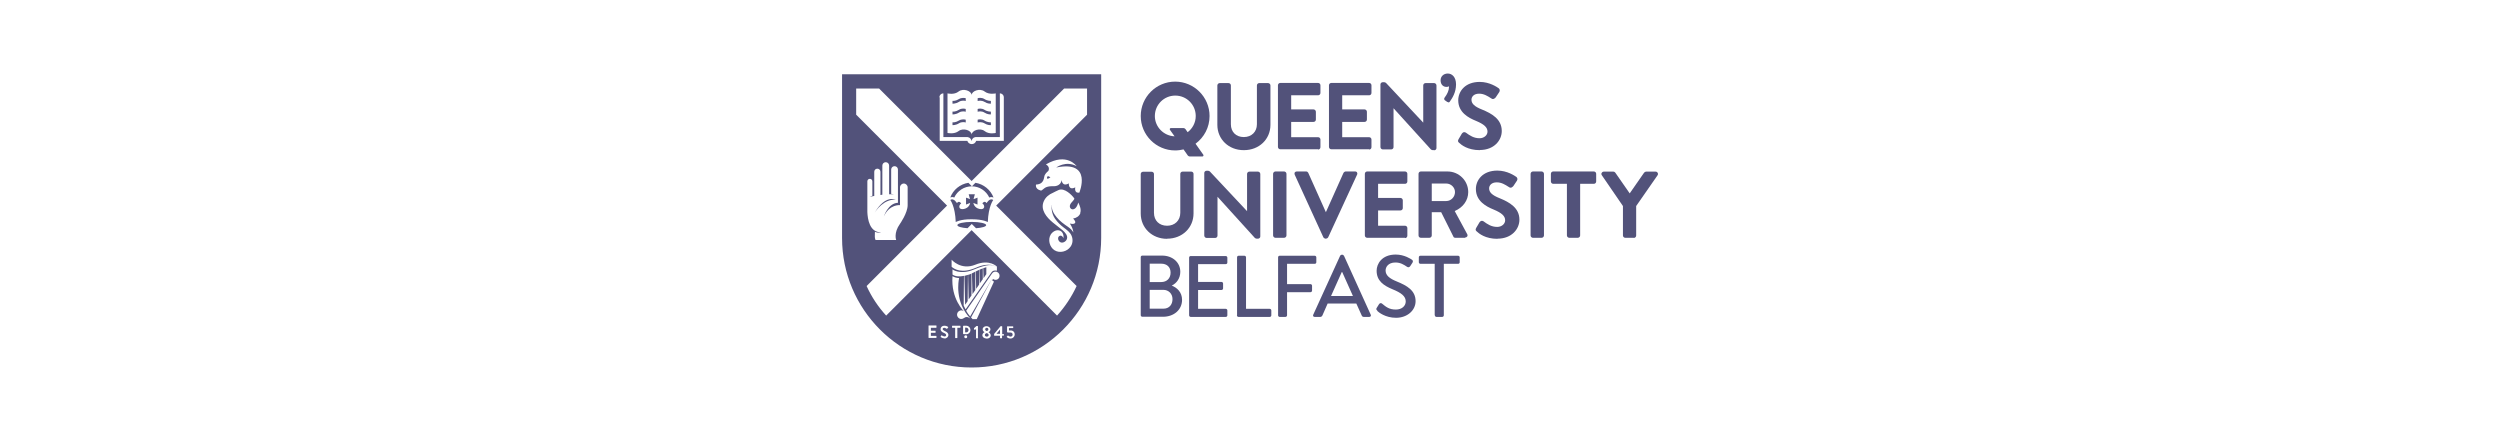 <?xml version="1.0" encoding="UTF-8"?><svg id="Layer_1" xmlns="http://www.w3.org/2000/svg" viewBox="0 0 170 30"><defs><style>.cls-1{fill:#52527a;}</style></defs><g id="b"><g id="c"><g><path class="cls-1" d="M81.3,9.77c.58-.43,.95-1.11,.95-1.88,0-1.29-1.05-2.34-2.34-2.34s-2.34,1.05-2.34,2.34,1.05,2.34,2.34,2.34c.2,0,.39-.03,.57-.07l.26,.37c.03,.06,.1,.11,.16,.11h.86c.06,0,.09-.05,.07-.11l-.53-.75Zm-2.77-1.88c0-.77,.62-1.39,1.39-1.39s1.39,.62,1.39,1.39c0,.45-.22,.85-.55,1.1l-.12-.17c-.03-.06-.1-.11-.16-.11h-.86c-.06,0-.09,.05-.07,.11l.32,.45c-.74-.03-1.34-.64-1.34-1.38"/><path class="cls-1" d="M84.57,10.21c-1.02,0-1.79-.74-1.79-1.72v-2.68c0-.08,.07-.16,.16-.16h.6c.09,0,.16,.07,.16,.16v2.64c0,.52,.35,.87,.88,.87s.89-.36,.89-.87v-2.64c0-.09,.07-.16,.16-.16h.6c.08,0,.16,.07,.16,.16v2.68c0,.98-.77,1.72-1.8,1.72"/><path class="cls-1" d="M89.63,10.15h-2.57c-.09,0-.16-.07-.16-.16V5.8c0-.09,.07-.16,.16-.16h2.57c.09,0,.16,.07,.16,.16v.52c0,.09-.07,.16-.16,.16h-1.83v.96h1.52c.08,0,.16,.07,.16,.16v.53c0,.09-.07,.16-.16,.16h-1.52v1.04h1.83c.09,0,.16,.07,.16,.16v.52c0,.09-.07,.16-.16,.16"/><path class="cls-1" d="M93.1,10.15h-2.57c-.09,0-.16-.07-.16-.16V5.8c0-.09,.07-.16,.16-.16h2.57c.09,0,.16,.07,.16,.16v.52c0,.09-.07,.16-.16,.16h-1.83v.96h1.52c.08,0,.16,.07,.16,.16v.53c0,.09-.07,.16-.16,.16h-1.52v1.04h1.83c.09,0,.16,.07,.16,.16v.52c0,.09-.07,.16-.16,.16"/><path class="cls-1" d="M97.52,10.21h-.09c-.05,0-.09-.02-.13-.05l-2.54-2.8v2.64c0,.09-.07,.16-.16,.16h-.57c-.08,0-.16-.07-.16-.16V5.74c0-.08,.07-.15,.16-.15h.09c.05,0,.09,.02,.13,.05l2.53,2.7v-2.53c0-.09,.07-.16,.16-.16h.58c.08,0,.16,.07,.16,.16v4.26c0,.08-.07,.15-.16,.15"/><path class="cls-1" d="M98.5,6.96s-.07-.02-.09-.03l-.17-.12s-.08-.08,0-.18c.18-.24,.29-.49,.29-.7,0-.02,0-.04,0-.06-.05,.03-.11,.04-.17,.04-.24,0-.4-.18-.4-.45s.21-.46,.49-.46,.56,.23,.56,.74c0,.54-.25,.93-.43,1.18-.03,.03-.05,.05-.08,.05"/><path class="cls-1" d="M100.63,10.21c-.83,0-1.26-.36-1.41-.5-.07-.06-.11-.12-.04-.24l.23-.39s.07-.08,.12-.09,.11,0,.15,.03c.27,.2,.54,.38,.93,.38,.3,0,.54-.2,.54-.45,0-.29-.23-.5-.78-.73-.52-.21-1.21-.58-1.21-1.4,0-.6,.46-1.25,1.46-1.25,.68,0,1.19,.36,1.29,.43,.03,.02,.06,.06,.07,.11,.01,.05,0,.11-.03,.15l-.24,.36s-.07,.08-.12,.1c-.05,.02-.11,.02-.15-.01l-.05-.03c-.25-.16-.49-.31-.81-.31-.36,0-.52,.21-.52,.41,0,.27,.21,.47,.72,.67,.66,.27,1.34,.65,1.34,1.46,0,.63-.52,1.29-1.49,1.29"/><path class="cls-1" d="M85.55,16.23h-.09c-.05,0-.09-.02-.13-.05l-2.54-2.8v2.64c0,.09-.07,.16-.16,.16h-.58c-.08,0-.16-.07-.16-.16v-4.26c0-.08,.07-.15,.16-.15h.09c.05,0,.09,.02,.13,.05l2.53,2.7v-2.53c0-.09,.07-.16,.16-.16h.58c.08,0,.16,.07,.16,.16v4.25c0,.08-.07,.15-.16,.15"/><path class="cls-1" d="M87.32,16.17h-.59c-.08,0-.16-.07-.16-.16v-4.19c0-.08,.07-.16,.16-.16h.59c.08,0,.16,.07,.16,.16v4.19c0,.08-.07,.16-.16,.16"/><path class="cls-1" d="M90.19,16.23h-.06s-.1-.02-.14-.09h0l-1.95-4.26c-.02-.05-.02-.11,0-.15,.03-.04,.08-.07,.13-.07h.65c.07,0,.12,.05,.14,.09l1.2,2.68,1.2-2.68s.07-.09,.14-.09h.65c.06,0,.11,.03,.13,.07s.03,.1,0,.15l-1.96,4.25c-.04,.07-.1,.09-.14,.09"/><path class="cls-1" d="M95.54,16.17h-2.57c-.09,0-.16-.07-.16-.16v-4.19c0-.09,.07-.16,.16-.16h2.57c.09,0,.16,.07,.16,.16v.52c0,.09-.07,.16-.16,.16h-1.83v.96h1.52c.08,0,.16,.07,.16,.16v.53c0,.09-.07,.16-.16,.16h-1.52v1.04h1.83c.09,0,.16,.07,.16,.16v.52c0,.09-.07,.16-.16,.16"/><path class="cls-1" d="M99.62,16.17h-.66c-.09,0-.13-.06-.13-.08l-.83-1.66h-.64v1.58c0,.08-.07,.16-.16,.16h-.58c-.09,0-.16-.07-.16-.16v-4.19c0-.09,.07-.16,.16-.16h1.81c.78,0,1.41,.63,1.41,1.4,0,.56-.35,1.05-.92,1.29l.85,1.57c.03,.05,.03,.12,0,.16s-.08,.07-.14,.07m-2.27-2.48h.99c.32,0,.59-.28,.59-.61,0-.31-.27-.58-.59-.58h-.99v1.19Z"/><path class="cls-1" d="M101.83,16.24c-.83,0-1.26-.36-1.41-.5-.07-.06-.11-.12-.04-.24l.23-.39s.07-.08,.12-.09,.11,0,.15,.03c.27,.2,.54,.38,.93,.38,.3,0,.54-.2,.54-.45,0-.29-.23-.5-.78-.73-.52-.21-1.21-.58-1.21-1.4,0-.6,.46-1.25,1.46-1.25,.68,0,1.19,.36,1.29,.43,.03,.02,.06,.06,.07,.11,.01,.05,0,.11-.03,.15l-.24,.36s-.07,.08-.12,.1c-.05,.02-.11,.02-.15-.01l-.05-.03c-.25-.16-.49-.31-.81-.31-.36,0-.52,.21-.52,.41,0,.27,.21,.47,.72,.67,.66,.27,1.34,.65,1.34,1.46,0,.63-.52,1.29-1.49,1.29"/><path class="cls-1" d="M104.83,16.17h-.59c-.08,0-.16-.07-.16-.16v-4.19c0-.08,.07-.16,.16-.16h.59c.08,0,.16,.07,.16,.16v4.19c0,.08-.07,.16-.16,.16"/><path class="cls-1" d="M107.3,16.17h-.59c-.08,0-.16-.07-.16-.16v-3.51h-.93c-.08,0-.16-.07-.16-.16v-.52c0-.09,.07-.16,.16-.16h2.76c.09,0,.16,.07,.16,.16v.52c0,.09-.07,.16-.16,.16h-.93v3.51c0,.08-.07,.16-.16,.16"/><path class="cls-1" d="M111.1,16.17h-.58c-.09,0-.16-.07-.16-.16v-2l-1.44-2.1c-.03-.05-.04-.11,0-.16,.03-.05,.08-.08,.14-.08h.65c.05,0,.09,.02,.13,.07l.98,1.41,.98-1.41s.08-.07,.13-.07h.65c.06,0,.11,.03,.14,.08,.03,.05,.03,.11,0,.16l-1.46,2.1v2.01c0,.08-.07,.16-.16,.16"/><path class="cls-1" d="M79.36,16.24c-1.02,0-1.79-.74-1.79-1.72v-2.69c0-.08,.07-.15,.15-.15h.6c.08,0,.15,.07,.15,.15v2.64c0,.53,.36,.88,.89,.88s.9-.36,.9-.88v-2.65c0-.08,.07-.15,.15-.15h.6c.08,0,.15,.07,.15,.15v2.69c0,.98-.77,1.72-1.79,1.72"/><path class="cls-1" d="M79.68,19.42c.33-.16,.58-.49,.58-.94,0-.63-.52-1.1-1.24-1.1h-1.34c-.07,0-.11,.05-.11,.11v3.94c0,.06,.05,.11,.11,.11h1.4c.75,0,1.3-.48,1.3-1.15,0-.53-.35-.83-.7-.97h0Zm-1.5-.24v-1.25h.78c.38,0,.64,.22,.64,.61s-.26,.64-.64,.64h-.78Zm0,1.81v-1.28h.93c.35,0,.62,.26,.62,.63s-.22,.65-.62,.65h-.93Z"/><path class="cls-1" d="M80.86,21.44c0,.06,.05,.11,.11,.11h2.38c.07,0,.11-.05,.11-.11v-.33c0-.06-.05-.11-.11-.11h-1.88v-1.28h1.59c.06,0,.11-.05,.11-.11v-.33c0-.06-.05-.11-.11-.11h-1.59v-1.21h1.88c.07,0,.11-.05,.11-.11v-.33c0-.06-.05-.11-.11-.11h-2.38c-.07,0-.11,.05-.11,.11v3.94h0Z"/><path class="cls-1" d="M84.11,21.44c0,.06,.05,.11,.11,.11h2.12c.07,0,.11-.05,.11-.11v-.33c0-.06-.05-.11-.11-.11h-1.61v-3.5c0-.06-.05-.11-.11-.11h-.39c-.07,0-.11,.05-.11,.11v3.94h0Z"/><path class="cls-1" d="M86.91,21.44c0,.06,.05,.11,.11,.11h.39c.06,0,.11-.05,.11-.11v-1.57h1.59c.06,0,.11-.05,.11-.11v-.33c0-.06-.05-.11-.11-.11h-1.59v-1.38h1.88c.07,0,.11-.05,.11-.11v-.33c0-.06-.05-.11-.11-.11h-2.38c-.07,0-.11,.05-.11,.11v3.94h0Z"/><path class="cls-1" d="M89.41,21.55h.37c.07,0,.12-.05,.14-.09l.36-.82h1.95l.37,.82c.02,.05,.07,.09,.14,.09h.37c.09,0,.14-.08,.1-.15l-1.82-4.01s-.07-.07-.1-.07h-.06s-.08,.03-.1,.07l-1.83,4.01c-.04,.08,.01,.15,.1,.15m1.11-1.42l.73-1.63h.03l.73,1.63h-1.49Z"/><path class="cls-1" d="M93.65,21.14c.09,.09,.55,.47,1.28,.47,.77,0,1.33-.51,1.33-1.13,0-.73-.59-1.06-1.28-1.34-.49-.2-.76-.41-.76-.75,0-.22,.17-.54,.67-.54,.35,0,.57,.15,.8,.3,.08,.05,.16,.02,.21-.06l.15-.23c.06-.09,.01-.17-.04-.2-.06-.04-.51-.35-1.1-.35-.95,0-1.3,.64-1.3,1.1,0,.69,.48,1.01,1.08,1.26,.59,.24,.9,.47,.9,.83,0,.3-.26,.55-.67,.55-.46,0-.67-.18-.95-.41-.07-.05-.15-.03-.2,.05l-.15,.24c-.07,.1-.02,.14,.04,.19"/><path class="cls-1" d="M97.57,21.44c0,.06,.05,.11,.11,.11h.39c.06,0,.11-.05,.11-.11v-3.5h.97c.07,0,.11-.05,.11-.11v-.33c0-.06-.05-.11-.11-.11h-2.56c-.07,0-.11,.05-.11,.11v.33c0,.06,.05,.11,.11,.11h.97v3.5h0Z"/><g><path class="cls-1" d="M67.54,13.6c-.24-.17-.45,.21-.45,.21-.15-.2-.29,.02-.29,.02,.2,.14,.18,.46-.19,.38-.38-.08-.42-.41-.42-.41l.28,.11v-.47l-.27,.1,.09-.33h-.42l.09,.33-.27-.1v.47l.28-.11s-.04,.33-.42,.41c-.38,.08-.39-.24-.19-.38,0,0-.14-.22-.29-.02,0,0-.22-.38-.45-.21,0,0,.33,.41,.37,1.5,0,0,.31-.2,1.09-.19,.78,0,1.09,.19,1.09,.19,.04-1.09,.37-1.5,.37-1.5"/><path class="cls-1" d="M64.82,13.41s.05,.01,.07,.02c.21-.45,.67-.76,1.19-.76s.98,.31,1.19,.76c.02-.01,.05-.02,.07-.02,.07-.02,.15,0,.22,.02-.2-.52-.67-.91-1.23-1l-.24,.24h0l-.24-.24c-.57,.09-1.04,.48-1.23,1,.07-.03,.14-.04,.22-.02Z"/><path class="cls-1" d="M66.08,15.23h0l.29,.29c.4-.03,.69-.11,.69-.21,0-.12-.44-.22-.98-.22s-.98,.1-.98,.22c0,.1,.29,.18,.69,.21l.29-.29h0Z"/></g><g><path class="cls-1" d="M65.7,22.28h-.07v.32h.07c.09,0,.16-.07,.16-.16s-.07-.16-.16-.16h0Z"/><path class="cls-1" d="M65.2,8.39c.2-.13,.42-.08,.47-.06v-.19c-.06-.02-.27-.06-.47,.06-.2,.13-.39,.12-.43,.12v.19s.23,.01,.43-.12Z"/><path class="cls-1" d="M67.1,22.51c.07-.02,.11-.06,.11-.12,0-.06-.05-.1-.11-.1-.06,0-.11,.05-.11,.1s.03,.1,.11,.12Z"/><path class="cls-1" d="M67.1,22.65c-.08,.02-.13,.07-.13,.13,0,.07,.06,.11,.13,.11s.13-.04,.13-.11c0-.05-.05-.11-.13-.13Z"/><path class="cls-1" d="M66.83,18.98v-.73c-.06,.03-.14,.06-.23,.09l.02,.94,.21-.3h0Z"/><path class="cls-1" d="M66.06,20.09v-1.49c-.06,.04-.15,.07-.23,.09l.04,1.67,.19-.27h0Z"/><path class="cls-1" d="M65.8,20.46l.02-1.77c-.08,.03-.16,.05-.24,.07l.05,1.96,.18-.26h0Z"/><path class="cls-1" d="M67.07,18.64v-.47s-.08,.02-.21,.07l.02,.68,.19-.28h0Z"/><path class="cls-1" d="M66.32,19.72v-1.25s-.06,.03-.09,.05c-.04,.02-.09,.05-.14,.07l.04,1.41,.19-.28Z"/><path class="cls-1" d="M57.26,5.05v11.13c0,4.87,3.95,8.81,8.81,8.81s8.81-3.95,8.81-8.81V5.05h-17.63Zm7.17,1.3s.45,.12,.76-.13c.31-.24,.88-.04,.88,.25,0-.29,.57-.49,.88-.25,.31,.24,.76,.13,.76,.13v2.69s-.45,.12-.76-.13c-.31-.24-.87-.04-.88,.25h0c0-.29-.57-.49-.88-.25-.31,.24-.76,.13-.76,.13v-2.69h0Zm-.55,.27c0-.15,.12-.27,.27-.27v2.97h1.62s.24,0,.3,.27c.05-.28,.3-.27,.3-.27h1.62v-2.97c.15,0,.27,.12,.27,.27v2.96h-1.88c-.04,.13-.16,.22-.3,.22h0c-.14,0-.26-.09-.3-.22h-1.88v-2.96h0Zm-.2,15.65s-.01,.02-.02,.02h-.36v.2h.3s.02,.01,.02,.02v.1s-.01,.02-.02,.02h-.3v.21h.36s.02,.01,.02,.02v.1s-.01,.02-.02,.02h-.5s-.02-.01-.02-.02v-.81s.01-.02,.02-.02h.5s.02,.01,.02,.02v.1h0Zm.56,.74c-.15,0-.24-.07-.27-.09-.01-.01-.02-.02,0-.04l.04-.07s.03-.02,.04,0c0,0,.11,.07,.18,.07,.06,0,.11-.04,.11-.09,0-.06-.05-.11-.15-.15-.12-.05-.23-.12-.23-.26,0-.11,.08-.23,.27-.23,.12,0,.22,.06,.24,.08,.01,0,.02,.03,0,.04l-.05,.07s-.03,.02-.04,.02c-.01,0-.1-.07-.17-.07s-.11,.05-.11,.08c0,.06,.05,.09,.14,.14,.12,.05,.25,.12,.25,.27,0,.13-.11,.24-.28,.24Zm.53-4.34v-.35s.51,.4,1.45,.01c.94-.39,1.25-.34,1.5-.2,0,0-.42-.34-1.37,.08-.97,.42-1.47,.08-1.64-.07v-.48s.63,.74,1.61,.34,1.47,.13,1.47,.13v.28s-.24-.07-.36,.1c-.12,.16-1.65,2.35-1.77,2.53-.05-.09-.09-.17-.13-.26l.02-2.02c-.29,.06-.58,.05-.78-.09Zm.54,3.6s-.01,.02-.02,.02h-.19v.68s-.01,.02-.02,.02h-.11s-.02-.01-.02-.02v-.68h-.19s-.02-.01-.02-.02v-.1s.01-.02,.02-.02h.53s.02,.01,.02,.02v.1Zm-.23-.9c.01-.13,.11-.23,.23-.26,.1-.02,.18,.01,.25,.07,0,0-.91-.84-.79-2.4,.13,.08,.28,.12,.45,.13-.04,.19-.32,1.62,.78,2.77h0s-.22-.23-.44-.06c-.05,.04-.12,.07-.19,.07-.17,0-.3-.15-.29-.32h0Zm.59,1.63c-.05,0-.1-.04-.1-.1s.04-.1,.1-.1,.1,.04,.1,.1-.04,.1-.1,.1Zm.03-.28h-.18s-.03-.01-.03-.03v-.51s.01-.03,.03-.03h.18c.16,0,.29,.13,.29,.29s-.13,.29-.29,.29Zm.42-1.04s-.06-.06-.09-.09l1.45-2.67h0l-1.51,2.6c-.11-.13-.2-.26-.27-.39l1.75-2.52c.06-.09,.14-.14,.24-.14,.15,0,.28,.12,.28,.28s-.12,.28-.28,.28c-.06,0-.12-.03-.17-.06l-.05,.1,.12,.08-1.17,2.55h-.3Zm.4,1.3s-.01,.02-.02,.02h-.11s-.02-.01-.02-.02v-.58l-.11,.02s-.02,0-.03-.02v-.06s0-.02,0-.02l.17-.15h.08s.02,.01,.02,.02v.78h0Zm.57,.04c-.17,0-.29-.1-.29-.23,0-.11,.11-.19,.15-.2h0c-.05-.03-.13-.1-.13-.19,0-.14,.12-.22,.26-.22s.27,.09,.27,.22c0,.09-.07,.16-.13,.19h0c.05,.03,.15,.1,.15,.21,0,.13-.11,.23-.29,.23h0Zm1.17-.22s-.01,.02-.02,.02h-.1v.16s-.01,.02-.02,.02h-.1s-.02-.01-.02-.02v-.15h-.38s-.02-.01-.02-.02v-.1l.44-.53s.01,0,.02,0h.07s.02,.01,.02,.02v.52h.1s.02,.01,.02,.02v.07Zm.45,.22c-.13,0-.21-.06-.24-.1-.02-.02-.02-.03,0-.04l.06-.06s.02-.01,.03,0c0,0,.07,.07,.16,.07s.14-.07,.14-.14-.05-.14-.15-.14h-.19s-.04-.02-.04-.04v-.36s.01-.02,.02-.02h.38s.02,.01,.02,.02v.08s-.01,.02-.02,.02h-.27v.16h.11c.17,0,.28,.11,.28,.27s-.13,.28-.29,.28h0Zm4.76-8.53c-.08,.21-.28,.34-.5,.37,.07,.07,.24,.26,.09,.34-.09,.05-.22,.02-.31,0,.12,.18,.22,.39,.24,.61-.08-.16-.22-.28-.36-.38-.28-.19-.56-.39-.78-.66-.19-.23-.38-.54-.31-.85-.06,.15-.05,.58,.2,.95,.18,.25,.36,.43,.6,.61,.21,.16,.43,.31,.53,.56,.1,.24,.08,.52-.07,.73-.23,.34-.74,.47-1.09,.25-.34-.21-.47-.73-.26-1.07,.12-.19,.36-.34,.58-.28,.24,.06,.31,.32,.29,.54-.03-.11-.16-.24-.28-.16-.12,.07-.11,.24-.03,.34,.16,.22,.47,.07,.54-.14,.08-.23-.13-.45-.29-.59-.22-.18-.45-.35-.67-.53-.42-.35-.87-.87-.61-1.45,.12-.27,.35-.46,.62-.57,.07-.03,.26-.14,.39-.19,.39-.17,.9,.34,1.06,.57,.04,.06-.17,.25-.22,.32-.3,.4,.31,.73,.49-.04,.11,.22,.22,.48,.13,.73h.01Zm-.08-1.39c-.37,.05-.27-.36-.27-.36-.48,.24-.44-.27-.44-.27-.46,.26-.49-.23-.49-.23-.07,.47-.56,.42-.56,.42s-.42-.02-.61,.14c-.18,.15-.2,.17-.27,.15-.39-.11-.3-.4-.3-.4,.58-.03,.52-.48,.59-.64,.07-.15,.25-.29,.25-.29,.14-.29-.17-.44-.17-.44,1.44-.84,2.09,.12,2.09,.12-.73-.4-1.39,.09-1.39,.09,2.51-.51,1.57,1.72,1.57,1.72h0Zm.53-5.3l-6.18,6.18,5.47,5.47c-.34,.74-.79,1.41-1.33,2.01l-5.81-5.81h0l-5.81,5.81c-.54-.59-.99-1.26-1.33-2.01l5.47-5.47-6.18-6.18v-1.78h1.56l6.29,6.29h0l6.29-6.29h1.56v1.78h0Zm-14.47,5.53v-1.65c0-.12,.09-.21,.21-.21s.21,.09,.21,.21v1.58s.08-.01,.13-.02v-1.98c0-.13,.1-.23,.23-.23s.23,.1,.23,.23v1.95h.14c.06,0,.19,.01,.19,.01-.04-.01-.19-.04-.19-.04v-1.65c0-.13,.1-.23,.23-.23s.23,.1,.23,.23v2.26c-.67,.02-.96,.93-.96,.93,.39-.85,1.1-.77,1.1-.77v-1.21c0-.14,.12-.26,.26-.26s.26,.12,.26,.26v1.21c0,.53-.52,1.27-.52,1.27-.45,.63-.26,1.1-.26,1.1h-1.4c-.04-.06-.06-.2-.05-.36,.01-.16,0-.2,0-.2,.23,.11,.42,.04,.42,.04-.78,0-.91-.9-.93-1.38v-2.09c0-.09,.07-.17,.17-.17s.17,.08,.17,.17v.98c-.06,.02-.13,.05-.19,.08,.02,0,.15-.03,.33-.07h0Z"/><path class="cls-1" d="M60.9,13.58s-.68-.36-1.41,.86c.07-.11,.62-.92,1.41-.86Z"/><path class="cls-1" d="M66.95,7.66c.2,.13,.39,.12,.43,.12v-.19s-.23,.01-.43-.12-.42-.08-.47-.06v.19c.06-.02,.27-.07,.47,.06Z"/><polygon class="cls-1" points="68 22.7 68 22.41 67.76 22.7 68 22.7"/><path class="cls-1" d="M66.58,19.35v-1c-.07,.03-.15,.07-.23,.11l.03,1.18,.2-.29Z"/><path class="cls-1" d="M66.95,6.93c.2,.13,.39,.12,.43,.12v-.19s-.23,.01-.43-.12-.42-.08-.47-.06v.19c.06-.02,.27-.06,.47,.06Z"/><path class="cls-1" d="M71.22,12.01c-.05,.09-.03,.19,.09,.12,.09-.06,.12-.06,.12-.06,0,0-.16-.15-.21-.06h0Z"/><path class="cls-1" d="M65.2,7.66c.2-.13,.42-.08,.47-.06v-.19c-.06-.02-.27-.07-.47,.06s-.39,.12-.43,.12v.19s.23,.01,.43-.12Z"/><path class="cls-1" d="M65.2,6.93c.2-.13,.42-.08,.47-.06v-.19c-.06-.02-.27-.06-.47,.06-.2,.13-.39,.12-.43,.12v.19s.23,.01,.43-.12Z"/><path class="cls-1" d="M66.95,8.39c.2,.13,.39,.12,.43,.12v-.19s-.23,.01-.43-.12-.42-.08-.47-.06v.19c.06-.02,.27-.06,.47,.06Z"/></g></g></g></g></svg>